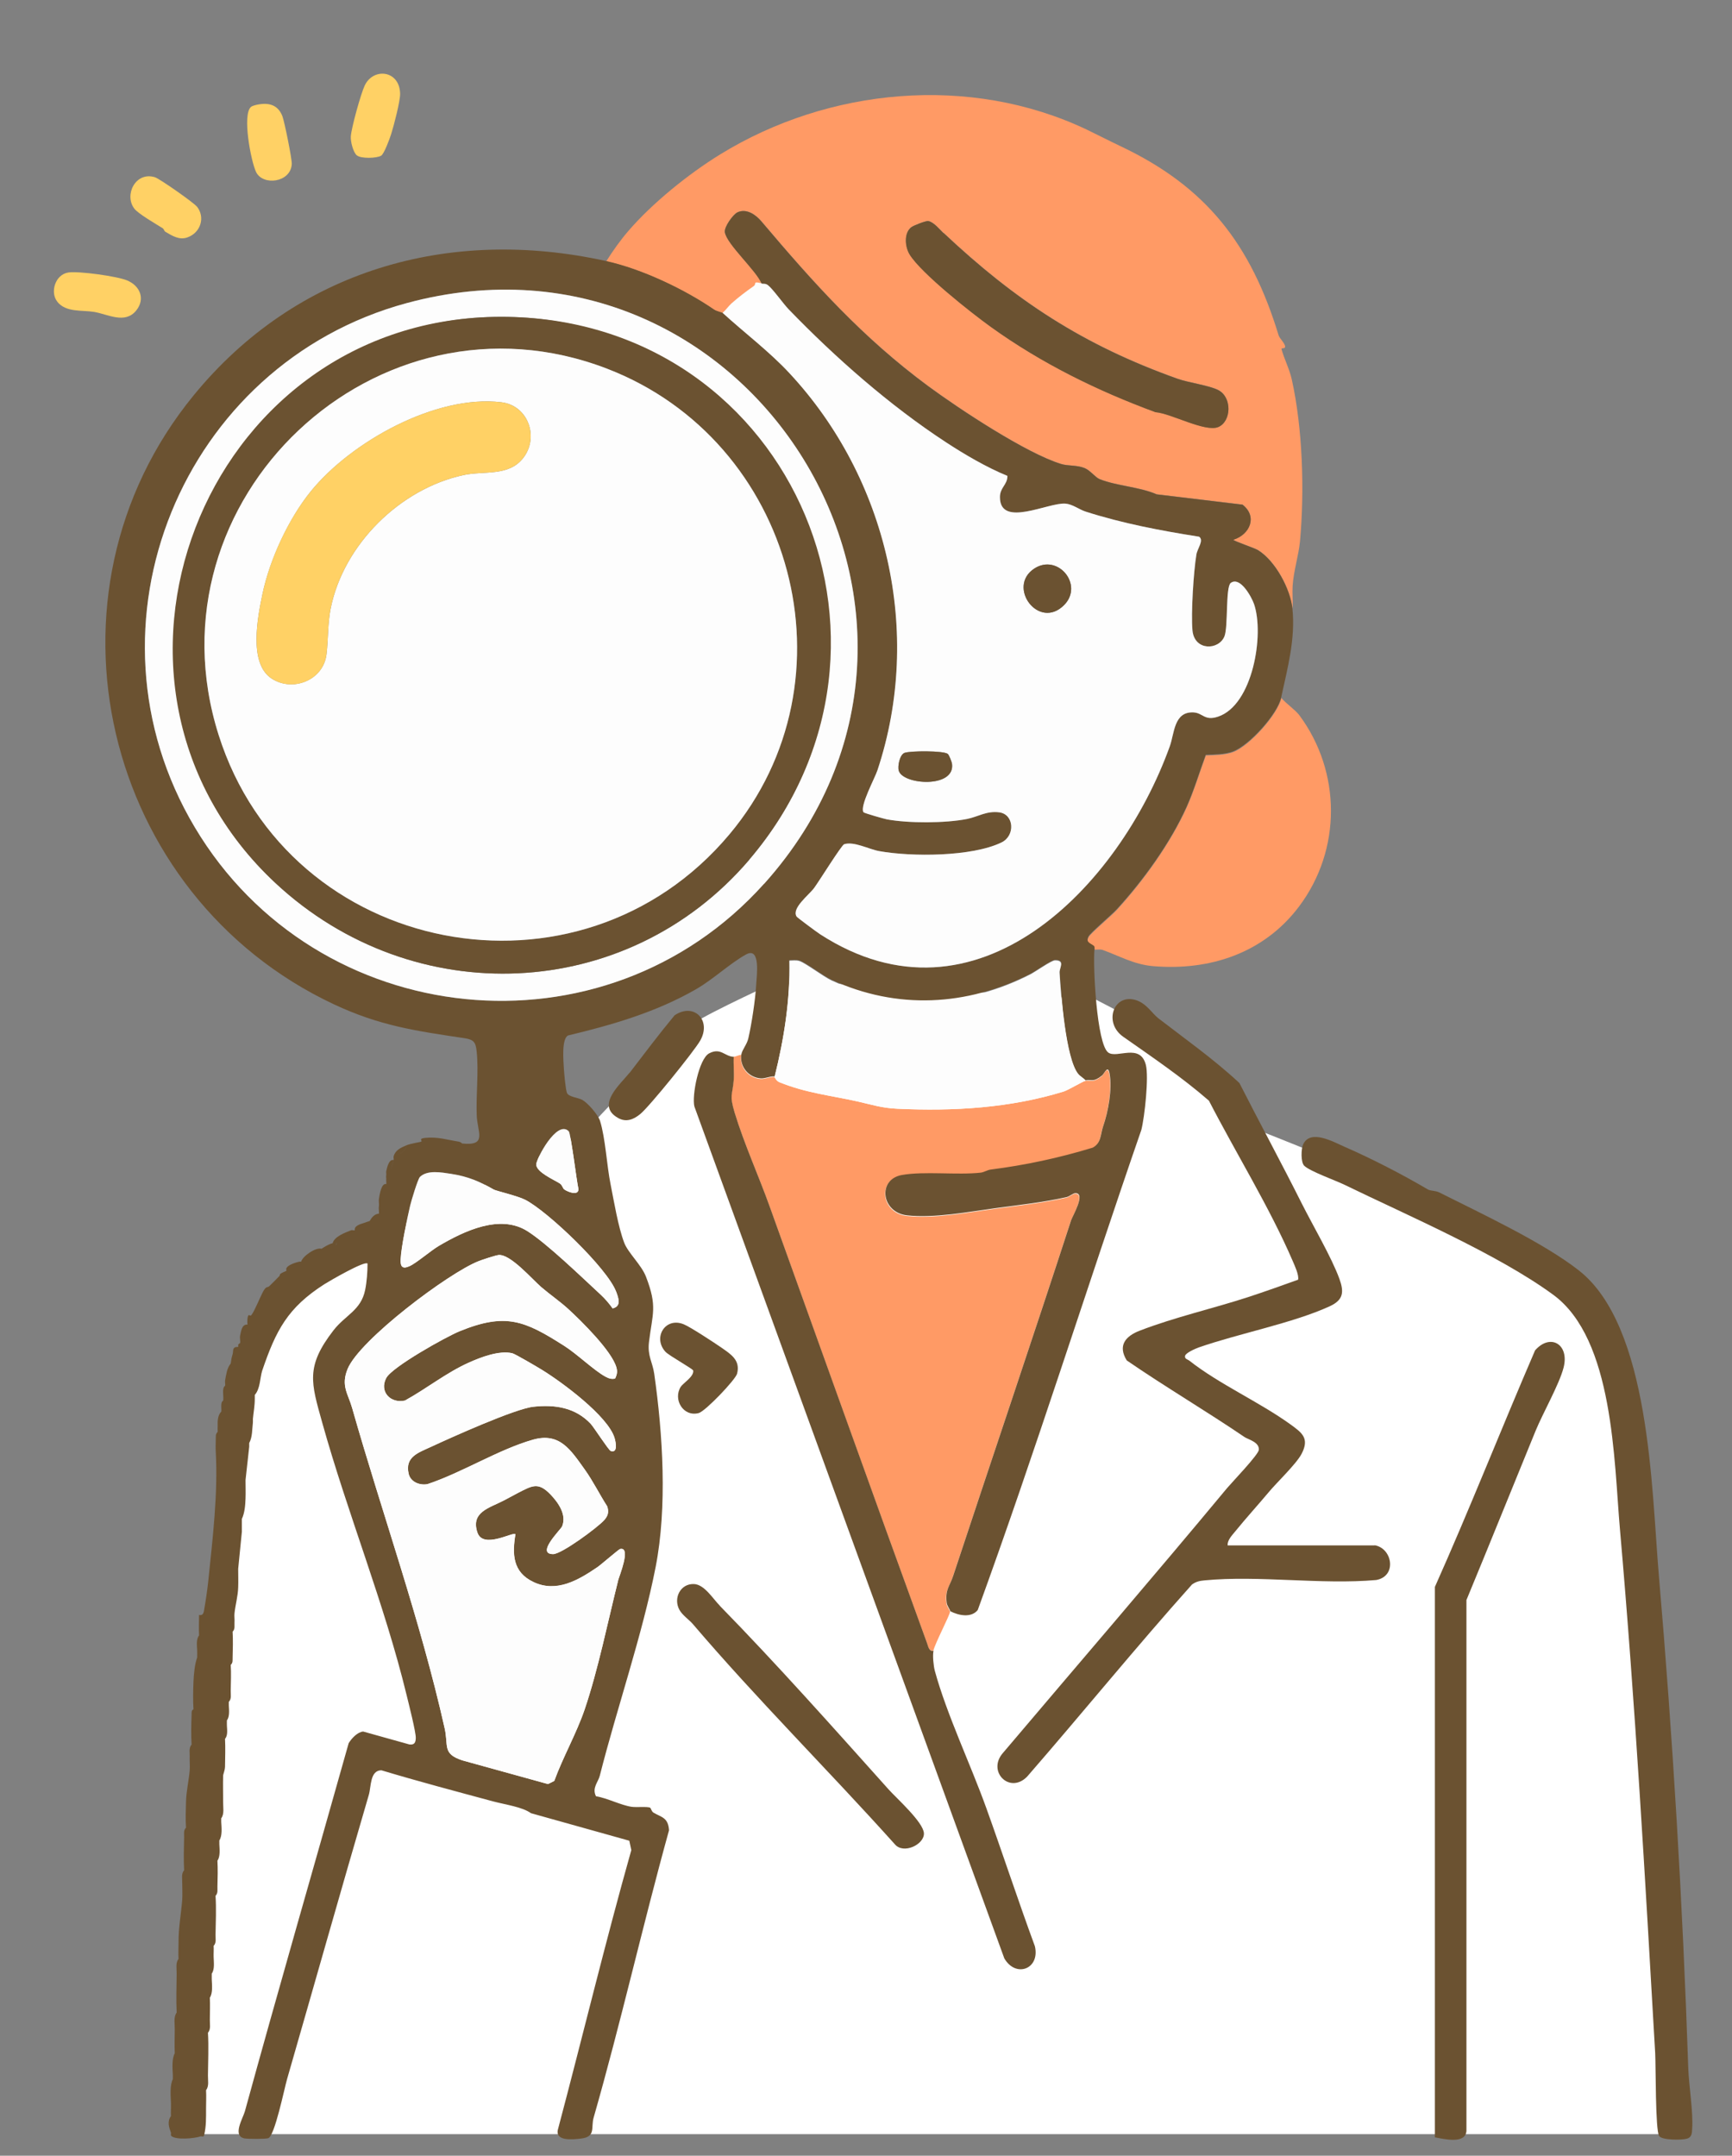 <?xml version="1.0" encoding="UTF-8"?>
<svg id="_レイヤー_2" data-name="レイヤー 2" xmlns="http://www.w3.org/2000/svg" viewBox="0 0 146.09 181.83">
  <rect x="0" y="0" width="146.09" height="181.83" fill="#808080" stroke="none"/>
  <defs>
    <style>
      .cls-1 {
        fill: #ffd165;
      }

      .cls-2 {
        fill: #fff;
      }

      .cls-3 {
        fill: #ff9a65;
      }

      .cls-4 {
        fill: #6b5231;
      }

      .cls-5 {
        fill: #fdfdfd;
      }
    </style>
  </defs>
  <path class="cls-2" d="M21.91,110.87s4.43-4.96,10.43-7.04,17.22-8.61,17.22-8.61c0,0,7.3-7.83,8.87-8.87s7.3-3.65,7.3-3.65l26.61,1.57s7.83,3.91,9.13,5.74,4.43,5.22,4.43,5.22c0,0,19.83,7.83,20.35,8.87s9.13,4.96,9.65,9.39,1.3,4.96,1.57,8.09,3.65,58.43,3.65,58.43H15.91l3.65-58.7,2.35-10.43Z"/>
  <g>
    <path class="cls-3" d="M51.13,22.05c.56-.89,1.19-1.78,1.88-2.58,2.01-2.33,5.03-4.78,7.74-6.45,9.11-5.6,21.03-6.78,30.91-2.09.98.47,1.88.94,2.83,1.39,7.26,3.43,11.02,8.28,13.36,15.97.09.29.7.82.51,1.05-.03.04-.3.02-.27.1.22.82.67,1.67.87,2.57.92,4.14,1.08,9.4.69,13.66-.11,1.17-.54,2.49-.62,3.75-.04.65.03,1.3,0,1.95-.18-1.69-1.44-4.06-2.91-4.97-.32-.2-2.08-.77-2.08-.88,1.41-.44,2.05-1.97.77-2.96l-7.24-.87c-1.44-.63-3.39-.71-4.81-1.28-.37-.15-.78-.73-1.26-.93-.65-.27-1.4-.17-1.99-.35-2.95-.9-8.63-4.66-11.22-6.57-5.56-4.11-9.64-8.67-14.05-13.88-.47-.56-1.25-1.13-2.03-.78-.37.17-1.14,1.23-1.07,1.68.17,1.03,2.64,3.21,3.1,4.33-.79-.18-.35.04-.67.26-.66.45-1.3.95-1.86,1.45-.24.22-.49.56-.74.79-.04-.03-.53-.14-.73-.28-2.52-1.73-6.11-3.43-9.1-4.09ZM79.58,19.65c-.31-.29-.79-.91-1.27-1.01-.2-.04-1.27.38-1.44.52-.64.5-.53,1.67-.13,2.31.99,1.58,5.21,4.91,6.85,6.1,4.27,3.07,8.97,5.37,13.88,7.19,1.29.09,4.2,1.71,5.3,1.25s1.17-2.49,0-3.11c-.74-.39-2.55-.64-3.42-.95-7.97-2.84-13.67-6.58-19.76-12.31Z"/>
    <path class="cls-3" d="M62.52,88.99c-.16,1.03.62,1.96,1.66,2.02.36.02.93-.24,1.15-.15.03.01.13.31.43.43,2.29.92,4.34,1.11,6.64,1.63,1.15.26,1.97.54,3.3.6,4.75.22,9.48-.06,14.01-1.45.4-.12,1.62-.86,1.83-.9.54-.1.61.21,1.39-.4.21-.17.5-.96.64-.15.23,1.35-.12,3.21-.55,4.45-.23.67-.14,1.38-.87,1.78-2.85.87-5.65,1.47-8.61,1.85-.27.03-.54.22-.84.26-1.98.22-4.77-.14-6.66.2-2.07.38-1.72,3.15.43,3.4,2.3.26,5.23-.3,7.51-.61,2.01-.27,3.95-.48,5.94-.92.27-.06.57-.34.76-.34.92-.02-.24,1.94-.36,2.3-3.22,9.9-6.65,20.01-9.95,30-.29.88-.68,1.13-.54,2.25.03.27.31.61.3.71,0,.26-1.28,2.7-1.4,3.28-.38.08-.45-.38-.54-.63-4.48-12.3-8.86-24.53-13.27-36.82-.95-2.64-2.15-5.27-2.97-7.96-.46-1.51-.19-1.4-.07-2.74.05-.64-.03-1.31,0-1.95.18,0,.43-.14.62-.16Z"/>
    <path class="cls-4" d="M115.96,130.34c1.49.26,1.89,2.61.12,2.93-4.65.41-9.9-.41-14.48.03-.41.04-.71.1-1.06.35-4.74,5.3-9.24,10.84-13.91,16.21-1.48,1.5-3.41-.46-2.02-2.02,6.29-7.43,12.71-14.88,18.88-22.31.42-.5,2.66-2.83,2.69-3.24.05-.66-.9-.87-1.21-1.08-3.27-2.22-6.67-4.22-9.93-6.46-.77-1.24-.13-2.04,1.09-2.51,2.95-1.14,6.16-1.86,9.17-2.84,1.4-.46,2.8-.96,4.19-1.46.09-.39-.28-1.17-.45-1.57-1.94-4.51-4.82-9.16-7.07-13.53-2.29-1.99-4.78-3.67-7.24-5.4-1.67-1.18-.81-3.65,1.06-3.09.9.27,1.38,1.12,1.9,1.53,2.32,1.79,4.69,3.46,6.85,5.47,1.73,3.4,3.56,6.77,5.27,10.18.93,1.85,2.51,4.53,3.17,6.35.4,1.11.33,1.77-.82,2.3-3.09,1.42-7.69,2.3-11.04,3.47-.26.09-1.11.46-1.16.71-.06.27.22.3.36.41,2.51,1.98,5.9,3.48,8.52,5.37.98.71,1.63,1.17.95,2.48-.45.87-2.11,2.43-2.81,3.28-.88,1.05-1.9,2.17-2.8,3.28-.27.33-.67.74-.63,1.17h12.4Z"/>
    <path class="cls-4" d="M120.45,100.33c.22.13.62.09.93.24,3.52,1.77,8.75,4.21,11.77,6.57,6.04,4.7,6.15,18.47,6.76,25.61,1.19,13.86,2.02,27.75,2.49,41.67.05,1.51.43,3.72.33,5.15-.02.35-.03.7-.43.82-.43.13-2.14.14-2.36-.23-.32-.51-.27-5.88-.33-7-.85-14.73-1.68-29.47-2.97-44.15-.51-5.77-.52-16.06-5.63-19.8-4.68-3.43-12.33-6.71-17.57-9.26-.75-.37-2.98-1.16-3.44-1.63-.29-.3-.26-1.42-.08-1.8.61-1.31,2.58-.19,3.47.2,2.38,1.04,4.89,2.34,7.07,3.62Z"/>
    <path class="cls-3" d="M108.08,58.87c.4.48,1.17,1,1.51,1.45,3.54,4.76,3.6,11.35-.04,16.17-2.96,3.91-7.51,5.41-12.31,5-1.61-.14-2.87-.88-4.25-1.37-.21-.07-.58,0-.66-.03-.01,0,.02-.19-.05-.25-.33-.25-.71-.3-.46-.8.15-.3,1.96-1.83,2.39-2.3,2.24-2.45,4.51-5.6,5.88-8.63.62-1.38,1.09-2.96,1.62-4.39.73-.03,1.6-.03,2.29-.28,1.38-.51,3.78-3.17,4.08-4.58Z"/>
    <path class="cls-4" d="M61.89,89.14c-.04.64.05,1.31,0,1.95-.11,1.33-.38,1.23.07,2.74.82,2.69,2.02,5.31,2.97,7.96,4.42,12.28,8.79,24.52,13.27,36.82.09.25.16.71.54.63-.09.39,0,1.28.11,1.69,1,3.67,3.03,7.92,4.34,11.57,1.39,3.86,2.68,7.8,4.1,11.66.45,1.92-1.61,2.7-2.58,1.02l-26.14-71.85c-.23-.89.38-4.02,1.24-4.48.99-.52,1.31.27,2.09.29Z"/>
    <path class="cls-4" d="M121.03,180.27v-46.42c2.93-6.56,5.59-13.32,8.45-19.95,1.3-1.48,2.92-.5,2.4,1.47-.36,1.39-1.74,3.82-2.35,5.3-1.96,4.78-3.85,9.49-5.84,14.29v44.78c-.08,1.13-1.87.68-2.66.54Z"/>
    <path class="cls-4" d="M60.7,135.43c4.85,4.96,9.6,10.31,14.24,15.49.69.77,2.94,2.77,2.99,3.71s-1.73,1.81-2.46.92c-5.61-6.25-11.61-12.21-17.06-18.6-.28-.32-.85-.71-1.1-1.16-.54-.97.07-2.23,1.23-2.18.88.04,1.6,1.25,2.17,1.82Z"/>
    <path class="cls-4" d="M53.1,90.5c1.24-1.62,2.49-3.28,3.8-4.86,1.64-1.11,3.15.43,2.15,2.15-.52.9-4.29,5.57-5.05,6.18-.56.46-1.19.72-1.88.32-1.91-1.08.26-2.88.97-3.8Z"/>
    <path class="cls-4" d="M57.42,116.97c.2-.31,1.13-.86,1.05-1.37-.02-.14-2.02-1.24-2.34-1.58-1.09-1.19-.02-2.96,1.54-2.32.55.22,2.59,1.56,3.18,1.97.8.56,1.62,1.06,1.32,2.2-.13.5-2.67,3.17-3.24,3.32-1.31.34-2.18-1.16-1.51-2.22Z"/>
    <path class="cls-1" d="M4.83,25.44c-.62-.77-.19-2.3.96-2.46.88-.12,4.12.32,4.95.68,1.08.46,1.53,1.56.75,2.53-.95,1.17-2.37.32-3.55.12-1.04-.17-2.37.06-3.11-.86Z"/>
    <path class="cls-1" d="M30.1,13.11c-.31-.26-.54-1.17-.51-1.6.05-.74.84-3.59,1.17-4.29.71-1.53,2.94-1.32,2.99.68.01.63-.54,2.74-.76,3.42-.12.38-.59,1.66-.84,1.81-.39.23-1.7.26-2.04-.02Z"/>
    <path class="cls-1" d="M16.6,17.41c.75.93.31,2.24-.81,2.62-.67.23-1.25-.13-1.84-.48-.1-.06-.12-.23-.23-.3-.54-.34-2.06-1.22-2.38-1.64-.9-1.15.09-3.17,1.73-2.66.39.12,3.27,2.14,3.53,2.47Z"/>
    <path class="cls-1" d="M21.75,8.82c.94-.18,1.7.03,2.07.98.17.45.82,3.63.79,4.05-.1,1.56-2.44,1.84-3.01.66-.43-.89-1.19-4.85-.43-5.49.12-.1.41-.17.58-.2Z"/>
    <path class="cls-4" d="M109.02,51.38c-.18-1.69-1.44-4.06-2.91-4.97-.32-.2-2.08-.77-2.08-.88,1.41-.44,2.05-1.97.77-2.96l-7.24-.87c-1.44-.63-3.39-.71-4.81-1.28-.37-.15-.78-.73-1.26-.93-.65-.27-1.4-.17-1.99-.35-2.95-.9-8.63-4.66-11.22-6.57-5.56-4.11-9.64-8.67-14.05-13.88-.47-.56-1.25-1.13-2.02-.78-.37.17-1.14,1.23-1.07,1.68.17,1.03,2.64,3.21,3.1,4.33.2.04.33-.03.55.14.41.32,1.28,1.55,1.73,2.02,3.94,4.08,8.52,8.11,13.27,11.22,1.59,1.04,3.45,2.13,5.19,2.84.01.75-.63.97-.63,1.79,0,2.63,4.08.43,5.53.55.6.05,1.16.5,1.69.67,3.12,1,6.34,1.61,9.58,2.12.43.31-.15.99-.23,1.51-.24,1.46-.46,4.95-.33,6.39.16,1.75,2.22,1.69,2.7.5.32-.8.08-4.16.53-4.5.78-.58,1.74,1.15,1.96,1.77.89,2.57-.1,8.54-3.04,9.51-1.14.38-1.26-.32-2.07-.36-1.65-.08-1.6,1.77-1.99,2.85-4.26,11.84-16.31,24.4-29.5,15.86-.25-.16-1.91-1.39-1.98-1.49-.44-.7,1.01-1.79,1.47-2.4.39-.52,2.32-3.63,2.54-3.7.82-.27,2.1.43,2.96.58,2.73.49,7.81.48,10.31-.73,1.18-.57,1.07-2.37-.18-2.54-1.09-.14-1.78.37-2.73.56-1.82.36-4.93.37-6.76.03-.25-.05-1.91-.52-1.97-.6-.33-.51.97-2.89,1.18-3.54,3.86-11.62.83-24.64-7.44-33.51-1.69-1.82-3.83-3.43-5.62-5.07-.04-.03-.53-.14-.73-.28-2.52-1.73-6.11-3.43-9.1-4.09-13.26-2.93-26.14.75-34.79,11.32-13.77,16.82-7.67,42.21,11.82,51.37,3.88,1.82,6.88,2.24,11.02,2.86.81.12.95.36,1.03,1.16.17,1.64-.06,3.62,0,5.31.04,1.46.94,2.64-1.24,2.41h0s-.06-.12-.31-.16c-.01.09-.02.16,0,.21,0-.05,0-.13,0-.21-1-.16-1.74-.42-2.81-.31.02.17.02.25-.02.29.04-.04.04-.13.02-.29-.58.06-.21.23-.31.31h0c-.05.04-.89.16-1.25.31-.04.49-.6.78-1.04.92.44-.14.99-.43,1.04-.92-.49.21-.94.4-1.09.94-.03.09.03.23,0,.31-.07.22-.13.57-.27.77.14-.21.19-.56.27-.77-.39-.1-.55.6-.62.94-.02.09.01.21,0,.31-.03.22,0,.29,0,.31-.02.15.02.32,0,.47-.41-.12-.56.87-.62,1.25-.03.19.03.43,0,.62-.03.23,0,.29,0,.31h0c-.01.1.02.21,0,.31-.37.02-.61.32-.78.62.01,0,.03.06.09.09-.06-.03-.08-.09-.09-.09-.18.05-.31.11-.47.16,0,.26-.11.38-.26.46.15-.08.26-.2.26-.46-.32.1-.86.25-.78.62-.08.03-.24-.03-.31,0-.52.2-1.43.54-1.56,1.09-.34.09-.64.28-.94.47h0c-.49-.14-1.59.62-1.72,1.09h0s-.11-.01-.16,0c-.29.06-.9.26-1.06.51-.07.11-.01.23-.03.27-.79.32-.43.3-.62.47-.05.04-.11.11-.16.16-.12.12-.35.36-.47.47-.05.05-.1.1-.16.16-.22.22-.27-.08-.62.62-.2.39-.71,1.63-.94,1.87-.09.1-.25-.26-.31.31-.01.14-.01.33,0,.47-.48-.05-.54.58-.62.94-.04.18.04.45,0,.62,0,.01-.13.04-.16.16-.01.05.02.11,0,.16-.55-.02-.38.34-.47.62-.1.33-.11.44-.16.78-.32.39-.38.93-.47,1.4-.03.14.02.32,0,.47,0,.02-.12.04-.16.31-.04.29.03.64,0,.94,0,.02-.13.04-.16.31-.02.21.01.42,0,.62-.32.32-.32.82-.31,1.25,0,.16-.01.31,0,.47-.2.18-.15.39-.16.62-.01.36-.02.74,0,1.09.19,3.51-.26,7.26-.63,10.84-.07.69-.21,1.64-.33,2.33-.05.27-.05.64-.45.56,0,.56-.03,1.15,0,1.72-.25.32-.18.85-.16,1.25.01.21,0,.42,0,.62-.21.57-.28,1.39-.31,2.03-.03.72-.05,1.62,0,2.34-.2.08-.15.3-.16.47-.03.79-.05,1.71,0,2.5-.26.3-.14.72-.16,1.09-.01.36.03.73,0,1.09-.07.85-.29,1.75-.31,2.65-.02.7-.05,1.5,0,2.18-.23.23-.15.5-.16.78-.02.9-.05,1.92,0,2.81-.26.3-.15.72-.16,1.09,0,.46.03.94,0,1.4-.09,1.18-.32,2.34-.31,3.59,0,.46-.03.94,0,1.4-.27.34-.15.83-.16,1.25-.01,1.07-.05,2.22,0,3.28-.28.38-.15.94-.16,1.4,0,.67-.03,1.36,0,2.03-.26.49-.19,1.29-.16,1.87,0,.1,0,.21,0,.31-.27.54-.18,1.4-.16,2.03.01.36-.02.73,0,1.09-.33.45-.17.94,0,1.4.02.06-.04.2.03.27.35.36,1.97.22,2.46.04.08-.03.28.1.31-.11.18-.74.16-1.48.16-2.23,0-.52.03-1.05,0-1.56.27-.34.15-.83.16-1.25.01-1.16.07-2.44,0-3.59.26-.3.15-.72.16-1.09,0-.62.03-1.26,0-1.87.26-.4.18-1.07.16-1.56,0-.16,0-.31,0-.47.26-.36.17-.95.16-1.4-.01-.31.02-.63,0-.94.25-.27.15-.61.16-.94.02-1.05.07-2.25,0-3.28.22-.23.15-.5.16-.78.02-.71.04-1.48,0-2.18.25-.36.18-.96.16-1.4,0-.1,0-.21,0-.31.26-.4.19-1.08.16-1.56,0-.1,0-.21,0-.31.28-.37.15-.94.16-1.4,0-.73-.02-1.46,0-2.18,0-.15.15-.44.16-.78.01-.76.04-1.59,0-2.34.24-.28.18-.73.16-1.09-.01-.15,0-.31,0-.47.24-.32.18-.85.16-1.25,0-.1,0-.21,0-.31.25-.27.15-.61.16-.94.01-.7.05-1.5,0-2.18.2-.18.15-.39.16-.62.02-.69.04-1.5,0-2.18.23-.23.14-.51.16-.78.02-.26-.03-.53,0-.78.07-.68.29-1.44.31-2.18.02-.52,0-1.04,0-1.56l.31-3.12c0-.36,0-.73,0-1.09.24-.51.29-1.16.31-1.72.02-.51,0-1.05,0-1.56l.31-2.81c0-.1,0-.21,0-.31.28-.53.24-1.15.31-1.72.01-.1,0-.21,0-.31.05-.54.16-1.08.16-1.72,0-.1,0-.21,0-.31.47-.53.44-1.47.62-2.03,1.17-3.44,2.16-5.33,5.25-7.31.43-.27,3.4-2,3.64-1.74,0,.71-.06,1.53-.2,2.22-.35,1.73-1.66,2.11-2.67,3.41-2.37,3.06-1.89,4.42-.95,7.79,2.15,7.7,5.24,15.25,7.12,22.99.16.66.79,3.13.77,3.61-.01.39-.12.59-.54.54l-3.9-1.09c-.49.05-.97.58-1.22.98-2.91,10.35-5.91,20.69-8.75,31.04-.16.59-1.1,2.1-.03,2.3.28.05,1.77.06,2-.02.54-.19,1.35-4.17,1.58-4.97,2.3-7.98,4.56-16,6.9-23.99.2-.68.09-2.07,1.06-2.07,3.12.94,6.27,1.77,9.41,2.62,1.1.29,2.47.47,3.21,1l8.29,2.32.17.79c-2.2,7.8-4.09,15.65-6.17,23.49-.34,1.09,1.18.93,1.94.84,1.26-.15.81-.94,1.05-1.76,2.29-8,4.13-16.18,6.36-24.24-.07-1.1-.65-1.09-1.31-1.49-.17-.1-.21-.37-.28-.41-.19-.12-1.16-.02-1.56-.08-.91-.13-2.06-.74-3.01-.89-.36-.7.19-1.2.32-1.73,1.46-5.76,3.58-11.84,4.71-17.6.99-5.06.61-11.22-.12-16.32-.14-.97-.58-1.49-.44-2.66.29-2.41.73-2.98-.26-5.53-.38-.98-1.51-2-1.83-2.85-.51-1.34-.86-3.47-1.15-4.93-.32-1.57-.43-3.88-.89-5.35-.17-.52-1.02-1.5-1.5-1.77-.37-.2-1.15-.24-1.29-.59-.11-.26-.24-1.67-.26-2.07-.04-.65-.2-2.47.35-2.77,3.73-.89,7.44-1.97,10.78-3.89,1.45-.83,2.89-2.2,4.23-2.94,1.25-.69.91,1.77.86,2.58-.07,1.24-.38,3.27-.66,4.49-.12.53-.52.95-.59,1.36-.16,1.03.62,1.96,1.66,2.02.36.02.93-.24,1.15-.15.8-3.22,1.32-6.5,1.25-9.83.27,0,.56-.05.83.03.51.15,2.02,1.31,2.73,1.64,5.5,2.53,11.4,2.22,16.74-.5.46-.23,1.78-1.18,2.1-1.19.89-.01.37.63.39,1.03.11,1.86.51,7.26,1.56,8.58.18.22.44.34.62.55.54-.1.61.21,1.39-.4.21-.17.5-.96.64-.15.23,1.35-.12,3.21-.55,4.45-.23.67-.14,1.38-.87,1.78-2.85.87-5.65,1.47-8.61,1.85-.27.03-.54.22-.84.26-1.98.22-4.77-.14-6.66.2-2.07.38-1.72,3.15.43,3.4,2.3.26,5.23-.3,7.51-.61,2.01-.27,3.95-.48,5.94-.92.27-.06.57-.34.76-.34.92-.02-.24,1.94-.36,2.3-3.22,9.9-6.65,20.01-9.95,30-.29.88-.68,1.13-.54,2.25.03.27.31.61.3.71.69.36,1.77.59,2.32-.1,4.87-13.38,9.14-27.02,13.8-40.5.28-1.1.64-4.46.38-5.48-.48-1.87-2.44-.51-3.17-1.04-.98-.71-1.31-7.38-1.16-8.75-.01,0,.02-.19-.05-.25-.33-.25-.71-.3-.46-.8.15-.3,1.96-1.83,2.39-2.3,2.24-2.45,4.52-5.6,5.88-8.63.62-1.38,1.09-2.96,1.62-4.39.73-.03,1.6-.02,2.29-.28,1.38-.51,3.78-3.17,4.08-4.58.53-2.45,1.21-4.91.94-7.49ZM28.32,105.04s.05-.15.1-.25c-.04.1-.06.22-.1.25ZM38.85,96.57c-.07.06-.13.09-.16.07.04.02.1-.01.16-.07ZM52.14,133.3c-.87,3.47-1.69,7.54-2.83,10.9-.7,2.04-1.82,3.99-2.56,6.02l-.53.26-7.23-2c-1.71-.57-1.14-1.21-1.49-2.73-2.05-9.14-5.24-18-7.8-27-.34-1.19-.96-1.86-.38-3.28,1-2.45,8.5-8.09,11.04-9.09.29-.12,1.43-.49,1.68-.52.99-.12,2.84,2.04,3.62,2.71.74.63,1.57,1.2,2.28,1.85,1.1,1.01,3.68,3.55,4.05,4.93.1.36.04.59-.11.92-.3.08-.56-.02-.82-.16-.96-.52-2.39-1.91-3.48-2.6-3.33-2.12-4.92-2.82-8.82-1.23-1.15.47-5.7,3.01-6.19,3.95-.6,1.15.37,2.17,1.58,1.9,1.82-1,3.49-2.35,5.39-3.2,1.02-.46,2.56-1.05,3.67-.79.24.06,2.13,1.17,2.5,1.4,1.66,1.02,5.56,3.89,6.12,5.74.12.4.28,1.3-.32,1.1-.18-.06-1.42-2-1.69-2.29-1.3-1.38-3.02-1.64-4.84-1.44-1.56.17-6.93,2.59-8.63,3.38-1.05.49-2.21.83-1.89,2.26.16.71.93,1.01,1.59.89,2.9-.96,6.01-2.93,8.9-3.75,2.26-.64,3.18.86,4.37,2.52.7.98,1.24,2.08,1.89,3.1.16.48.07.8-.26,1.17-.56.62-3.6,2.87-4.31,2.86-1.47-.02.66-2.07.77-2.34.4-.98-.32-2-.98-2.69-1.04-1.08-1.54-.75-2.77-.12-.41.21-.78.43-1.22.65-1.18.61-2.75.96-2.18,2.67.47,1.44,3-.07,3.21.15-.28,1.7-.23,3.2,1.51,4.03,1.96.94,3.81-.16,5.41-1.25.33-.23,1.79-1.5,1.91-1.53.96-.22-.09,2.33-.17,2.65ZM51.98,108.96c.2.55.45,1.22-.3,1.4-.31-.43-.63-.81-1.02-1.17-1.56-1.44-4.53-4.32-6.19-5.36-2.31-1.44-5.31,0-7.44,1.25-.7.41-1.9,1.46-2.49,1.72-.6.27-.77.04-.74-.57.04-1.02.55-3.44.8-4.52.09-.4.65-2.26.83-2.44.63-.61,1.82-.38,2.62-.26,1.45.23,2.42.65,3.59,1.32.22.12,2,.53,2.65.86,1.91.97,6.96,5.81,7.68,7.76ZM47.97,95.42c.18.18.67,4.24.82,4.87.01.61-.92.24-1.2.03-.12-.08-.16-.36-.36-.49-.53-.34-1.95-.94-2-1.59-.03-.44,1.74-3.83,2.74-2.82ZM64.45,74.54c-13.48,15.03-37.75,12.49-48.02-4.76-10.15-17.03-1.07-39.08,17.86-44.21,28.97-7.85,50.24,26.58,30.17,48.97Z"/>
    <path class="cls-5" d="M64.23,23.92c.2.04.33-.03.55.14.41.32,1.28,1.55,1.73,2.02,3.94,4.08,8.52,8.11,13.27,11.22,1.59,1.04,3.45,2.13,5.19,2.84.01.75-.63.97-.63,1.79,0,2.63,4.08.43,5.53.55.6.05,1.16.5,1.69.67,3.12,1,6.34,1.61,9.58,2.12.43.31-.15.99-.23,1.51-.24,1.46-.46,4.95-.33,6.39.16,1.75,2.22,1.69,2.7.5.32-.8.08-4.16.53-4.5.78-.58,1.74,1.15,1.96,1.77.89,2.57-.1,8.54-3.04,9.51-1.14.38-1.26-.32-2.07-.36-1.65-.08-1.6,1.77-1.99,2.85-4.26,11.84-16.31,24.4-29.5,15.86-.25-.16-1.91-1.39-1.98-1.49-.44-.7,1.01-1.79,1.47-2.4.39-.52,2.32-3.63,2.54-3.7.82-.27,2.1.43,2.96.58,2.73.49,7.81.48,10.31-.73,1.18-.57,1.07-2.37-.18-2.54-1.09-.14-1.78.37-2.73.56-1.82.36-4.93.37-6.76.03-.25-.05-1.91-.52-1.97-.6-.33-.51.97-2.89,1.18-3.54,3.86-11.62.83-24.64-7.44-33.51-1.69-1.82-3.83-3.43-5.62-5.07.26-.23.5-.57.74-.79.56-.5,1.21-1,1.86-1.45.32-.22-.12-.44.67-.26ZM89.77,51.02c1.65-1.69-.54-4.35-2.52-3.07-2.37,1.53.38,5.26,2.52,3.07ZM79.95,63.6c-.31-.29-3.22-.28-3.67-.09-.39.17-.59,1.12-.47,1.5.36,1.2,4.76,1.5,4.49-.58-.02-.17-.24-.73-.35-.83Z"/>
    <path class="cls-5" d="M47.95,110.43c1.1,1.01,3.68,3.55,4.05,4.93.1.36.04.59-.11.92-.3.08-.56-.02-.82-.16-.96-.52-2.39-1.91-3.48-2.6-3.33-2.12-4.92-2.82-8.82-1.23-1.15.47-5.7,3.01-6.19,3.95-.6,1.15.37,2.17,1.58,1.9,1.82-1,3.49-2.35,5.39-3.2,1.02-.46,2.56-1.05,3.67-.79.24.06,2.13,1.17,2.5,1.4,1.66,1.02,5.56,3.89,6.12,5.74.12.4.28,1.3-.32,1.1-.18-.06-1.42-2-1.69-2.29-1.3-1.38-3.02-1.64-4.84-1.44-1.56.17-6.93,2.59-8.63,3.38-1.05.49-2.21.83-1.89,2.26.16.71.93,1.01,1.59.89,2.9-.96,6.01-2.93,8.9-3.75,2.26-.64,3.18.86,4.37,2.52.7.98,1.24,2.09,1.89,3.1.16.48.07.8-.26,1.17-.56.62-3.6,2.87-4.31,2.86-1.47-.02.66-2.07.77-2.34.4-.98-.32-2-.98-2.69-1.04-1.08-1.54-.75-2.77-.12-.41.21-.78.43-1.22.65-1.18.61-2.75.96-2.18,2.67.47,1.44,3-.07,3.21.15-.28,1.7-.23,3.2,1.51,4.03,1.96.94,3.81-.16,5.41-1.25.33-.23,1.79-1.5,1.91-1.53.96-.22-.09,2.33-.17,2.64-.87,3.47-1.69,7.54-2.83,10.9-.7,2.04-1.82,3.99-2.56,6.02l-.53.26-7.23-2c-1.71-.57-1.14-1.21-1.49-2.73-2.05-9.14-5.24-18-7.8-27-.34-1.19-.96-1.86-.38-3.28,1-2.45,8.5-8.09,11.04-9.09.29-.12,1.43-.49,1.68-.52.99-.12,2.84,2.04,3.62,2.71s1.57,1.2,2.28,1.85Z"/>
    <path class="cls-5" d="M64.45,74.54c-13.48,15.03-37.75,12.49-48.02-4.76-10.15-17.03-1.07-39.08,17.86-44.21,28.97-7.85,50.24,26.58,30.17,48.97ZM63.2,72.51c15.59-18.26,2.39-46.25-21.52-45.78S5.31,57.79,23.26,74.5c11.62,10.82,29.63,10.09,39.95-1.99Z"/>
    <path class="cls-5" d="M91.54,91.17c-.22.04-1.44.77-1.83.9-4.53,1.39-9.26,1.67-14.01,1.45-1.33-.06-2.15-.34-3.3-.6-2.3-.52-4.35-.71-6.64-1.63-.3-.12-.4-.42-.43-.43.8-3.22,1.32-6.5,1.25-9.83.27,0,.56-.05.83.03.51.15,2.02,1.31,2.73,1.64,5.5,2.53,11.4,2.22,16.74-.5.46-.23,1.78-1.18,2.1-1.19.89-.01.37.63.39,1.03.11,1.86.51,7.26,1.56,8.58.18.22.44.34.62.55Z"/>
    <path class="cls-5" d="M41.64,100.34c.22.12,2,.53,2.65.86,1.91.97,6.96,5.81,7.68,7.76.2.55.45,1.22-.3,1.4-.31-.43-.63-.81-1.02-1.17-1.56-1.44-4.53-4.32-6.19-5.36-2.31-1.44-5.31,0-7.44,1.25-.7.41-1.9,1.46-2.49,1.72s-.77.04-.74-.57c.04-1.02.55-3.44.8-4.52.09-.4.65-2.26.83-2.44.63-.61,1.82-.38,2.62-.26,1.45.22,2.42.65,3.59,1.32Z"/>
    <path class="cls-5" d="M47.97,95.42c.18.18.67,4.24.82,4.87.01.61-.92.24-1.2.03-.12-.08-.16-.36-.36-.49-.53-.34-1.95-.94-2-1.59-.03-.44,1.74-3.83,2.74-2.82Z"/>
    <path class="cls-4" d="M79.58,19.65c6.08,5.72,11.78,9.47,19.76,12.31.87.31,2.68.56,3.42.95,1.18.61,1.1,2.64,0,3.11s-4.01-1.16-5.3-1.25c-4.91-1.81-9.61-4.12-13.88-7.19-1.65-1.18-5.87-4.52-6.85-6.1-.4-.64-.51-1.81.13-2.31.18-.14,1.24-.56,1.44-.52.48.1.96.72,1.27,1.01Z"/>
    <path class="cls-4" d="M89.77,51.02c-2.14,2.19-4.89-1.53-2.52-3.07,1.98-1.28,4.17,1.37,2.52,3.07Z"/>
    <path class="cls-4" d="M79.95,63.6c.11.1.33.67.35.83.27,2.07-4.13,1.78-4.49.58-.11-.38.08-1.34.47-1.5.45-.19,3.36-.2,3.67.09Z"/>
    <path class="cls-4" d="M63.2,72.51c-10.32,12.08-28.32,12.81-39.95,1.99-17.95-16.71-6.24-47.29,18.42-47.77s37.12,27.52,21.52,45.78ZM61.53,70.37c10.92-13.03,5.44-33.2-10.32-39.27-19.41-7.47-39.05,11.04-32.77,30.89,5.93,18.74,30.42,23.49,43.09,8.38Z"/>
    <path class="cls-5" d="M61.53,70.37c-12.67,15.11-37.16,10.36-43.09-8.38-6.29-19.86,13.36-38.37,32.77-30.89,15.76,6.07,21.24,26.24,10.32,39.27ZM26.21,41.45c-1.87,2.31-3.46,5.74-4.07,8.65-.41,1.96-1.18,5.83.75,7.12,1.77,1.18,4.38.18,4.65-2.03.15-1.23.1-2.62.35-3.86,1.08-5.4,5.86-10.11,11.21-11.26,1.72-.37,3.77.13,5-1.4,1.41-1.75.47-4.47-1.81-4.74-5.52-.67-12.69,3.34-16.08,7.52Z"/>
    <path class="cls-1" d="M26.21,41.45c3.39-4.19,10.56-8.19,16.08-7.52,2.28.28,3.22,2.99,1.81,4.74-1.23,1.53-3.28,1.03-5,1.4-5.35,1.15-10.13,5.86-11.21,11.26-.25,1.25-.2,2.64-.35,3.86-.27,2.22-2.88,3.22-4.65,2.03-1.93-1.29-1.16-5.16-.75-7.12.6-2.91,2.19-6.34,4.07-8.65Z"/>
  </g>
</svg>